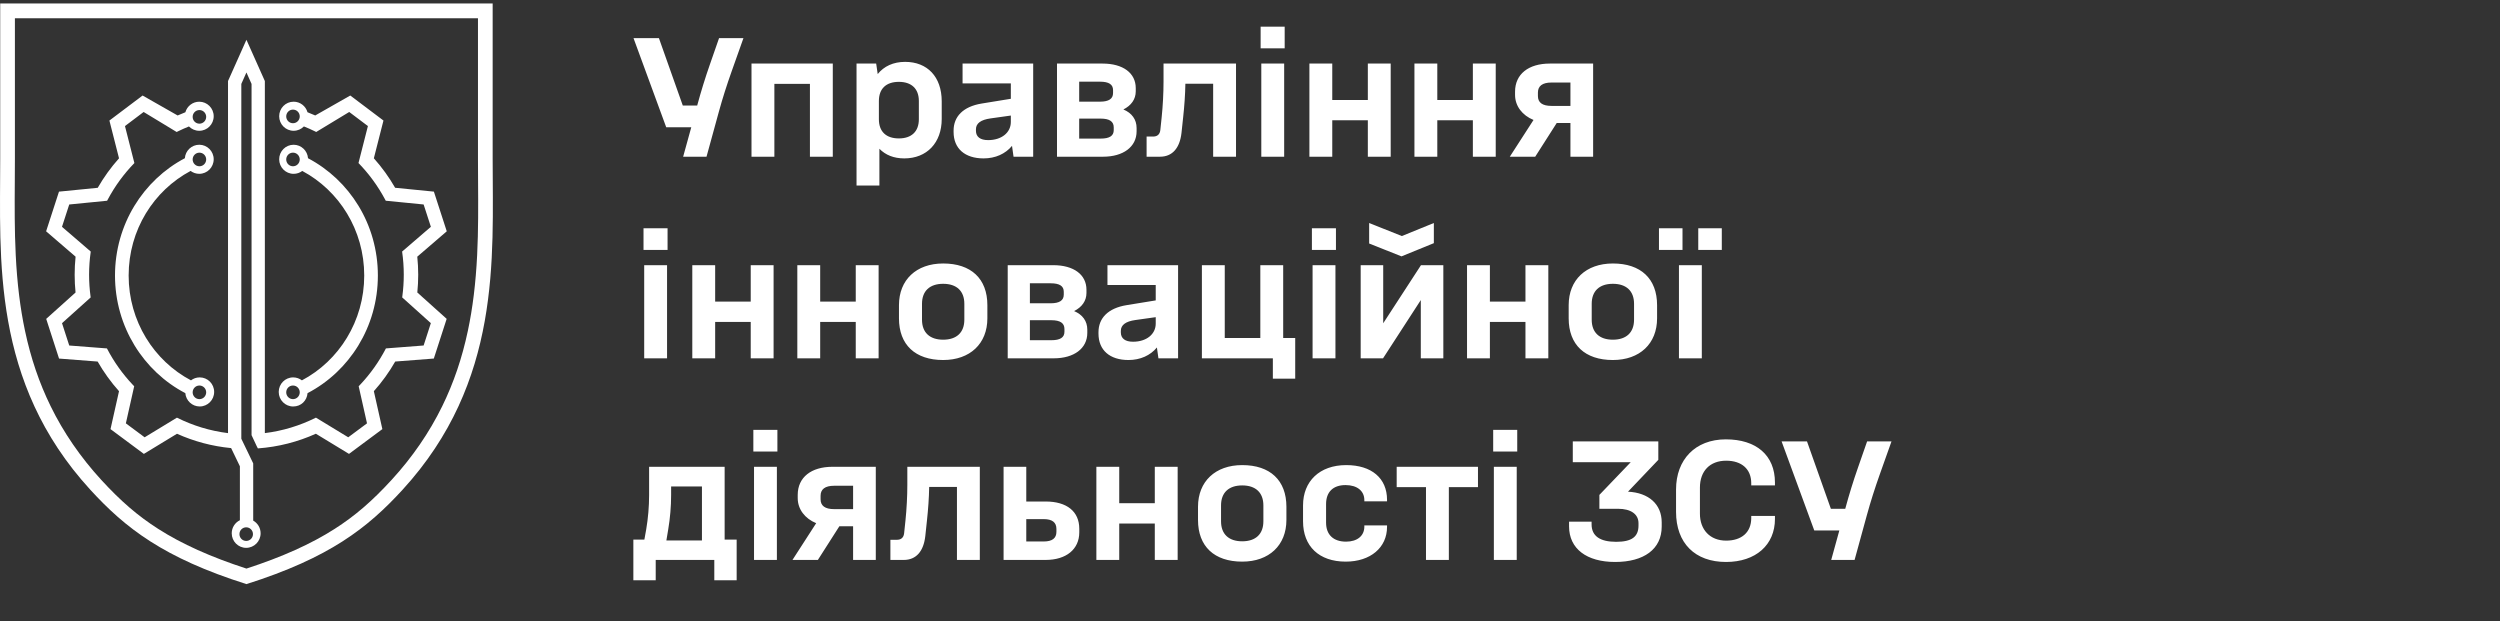 <svg width="310" height="77" viewBox="0 0 310 77" fill="none" xmlns="http://www.w3.org/2000/svg">
<rect x="0" y="0" width="310" height="77" fill="#333333" stroke="none"/>
<g clip-path="url(#clip0_4540_33300)">
<path d="M59.268 2.267V19.684C59.268 20.621 59.274 21.552 59.281 22.537C59.301 25.479 59.321 28.522 59.166 31.636C58.992 35.13 58.615 38.199 58.016 41.019C57.295 44.416 56.253 47.479 54.831 50.38C53.239 53.632 51.133 56.697 48.572 59.492C46.142 62.144 44.025 63.966 41.494 65.585C38.574 67.452 34.993 69.063 30.558 70.504C26.123 69.063 22.542 67.452 19.622 65.585C17.091 63.966 14.974 62.144 12.544 59.492C9.983 56.697 7.877 53.632 6.285 50.38C4.863 47.479 3.821 44.416 3.1 41.019C2.501 38.199 2.124 35.13 1.951 31.636C1.795 28.522 1.816 25.48 1.835 22.537C1.842 21.552 1.848 20.621 1.848 19.684V2.267H59.268M61.09 0.432H0.026V19.684C0.026 32.025 -1.086 47.321 11.205 60.736C15.541 65.468 20.261 69.167 30.552 72.428V72.432C30.552 72.432 30.556 72.43 30.558 72.43C30.56 72.43 30.561 72.431 30.563 72.432V72.428C40.855 69.167 45.575 65.468 49.911 60.736C62.202 47.321 61.09 32.025 61.09 19.684V0.432H61.09Z" fill="white"/>
<path d="M24.707 17.949C23.763 17.949 22.99 18.685 22.922 19.618C17.779 22.325 14.26 27.824 14.26 34.168C14.26 40.513 17.806 46.053 22.98 48.749C23.055 49.675 23.825 50.402 24.764 50.402C25.753 50.402 26.555 49.595 26.555 48.599C26.555 47.603 25.753 46.796 24.764 46.796C24.356 46.796 23.981 46.933 23.68 47.164C19.092 44.742 15.952 39.833 15.952 34.168C15.952 28.503 19.071 23.625 23.635 21.195C23.934 21.42 24.305 21.554 24.707 21.554C25.697 21.554 26.498 20.746 26.498 19.75C26.498 18.755 25.697 17.947 24.707 17.947V17.949H24.707ZM24.728 20.618C24.265 20.618 23.889 20.24 23.889 19.773C23.889 19.307 24.265 18.929 24.728 18.929C25.191 18.929 25.567 19.307 25.567 19.773C25.567 20.24 25.191 20.618 24.728 20.618ZM24.728 49.494C24.265 49.494 23.889 49.116 23.889 48.649C23.889 48.183 24.265 47.804 24.728 47.804C25.191 47.804 25.567 48.183 25.567 48.649C25.567 49.116 25.191 49.494 24.728 49.494Z" fill="white"/>
<path d="M36.409 17.949C35.42 17.949 34.618 18.756 34.618 19.752C34.618 20.748 35.42 21.555 36.409 21.555C36.811 21.555 37.182 21.422 37.481 21.197C42.045 23.626 45.164 28.523 45.164 34.169C45.164 39.816 42.025 44.744 37.436 47.165C37.135 46.935 36.76 46.797 36.352 46.797C35.363 46.797 34.562 47.605 34.562 48.6C34.562 49.596 35.363 50.404 36.352 50.404C37.341 50.404 38.06 49.676 38.136 48.751C43.31 46.054 46.856 40.538 46.856 34.17C46.856 27.802 43.337 22.327 38.194 19.62C38.127 18.687 37.353 17.95 36.409 17.95V17.949H36.409ZM36.33 20.618C35.866 20.618 35.491 20.24 35.491 19.773C35.491 19.307 35.866 18.928 36.33 18.928C36.793 18.928 37.169 19.307 37.169 19.773C37.169 20.24 36.793 20.618 36.33 20.618ZM36.33 49.493C35.866 49.493 35.491 49.115 35.491 48.649C35.491 48.182 35.866 47.804 36.33 47.804C36.793 47.804 37.169 48.182 37.169 48.649C37.169 49.115 36.793 49.493 36.33 49.493Z" fill="white"/>
<path d="M30.558 4.933L29.654 6.959L28.274 10.049H28.274V53.707C26.044 53.431 23.93 52.779 21.995 51.816H21.994C21.977 51.807 21.959 51.798 21.942 51.788L20.158 52.873L17.934 54.225L15.607 52.495L16.177 49.952L16.639 47.895C16.575 47.829 16.511 47.763 16.448 47.696C15.199 46.373 14.131 44.875 13.282 43.244C13.275 43.23 13.268 43.218 13.261 43.204L11.193 43.045L8.585 42.843L7.69 40.073L9.669 38.294L11.244 36.88C11.238 36.837 11.232 36.794 11.226 36.751C11.108 35.874 11.047 34.979 11.047 34.069C11.047 33.107 11.115 32.162 11.247 31.237C11.249 31.222 11.251 31.209 11.253 31.195L9.672 29.833L7.687 28.126L8.585 25.357L11.191 25.099L13.283 24.892C13.314 24.831 13.347 24.77 13.38 24.709C14.259 23.064 15.362 21.558 16.649 20.234L16.664 20.218L16.152 18.209L15.496 15.632L17.812 13.886L20.123 15.286L21.906 16.368C21.967 16.337 22.028 16.307 22.088 16.277C22.526 16.061 22.975 15.863 23.43 15.68C23.755 16.012 24.207 16.218 24.707 16.218C25.696 16.218 26.498 15.411 26.498 14.415C26.498 13.419 25.696 12.612 24.707 12.612C23.889 12.612 23.199 13.165 22.985 13.92C22.662 14.045 22.343 14.178 22.028 14.319L17.681 11.845L13.566 14.948L14.759 19.63C13.758 20.749 12.872 21.974 12.12 23.287L7.314 23.763L5.718 28.683L9.372 31.828C9.296 32.565 9.258 33.313 9.258 34.07C9.258 34.827 9.296 35.547 9.368 36.27L5.729 39.54L7.321 44.462L12.108 44.833C12.864 46.152 13.753 47.383 14.758 48.508L13.703 53.211L17.839 56.284L21.948 53.785C24.03 54.724 26.288 55.337 28.659 55.563L29.747 57.819V64.505C29.148 64.797 28.734 65.414 28.734 66.129C28.734 67.125 29.536 67.933 30.525 67.933C31.514 67.933 32.316 67.125 32.316 66.129C32.316 65.452 31.945 64.863 31.397 64.555V57.461H31.398L29.924 54.404V10.406L30.558 8.985L31.193 10.407V53.958L31.841 55.342L31.976 55.602C34.522 55.417 36.945 54.785 39.167 53.783L43.276 56.283L47.413 53.209L46.357 48.507C47.363 47.382 48.252 46.151 49.007 44.831L53.794 44.46L55.387 39.538L51.747 36.268C51.82 35.545 51.858 34.811 51.858 34.068C51.858 33.325 51.819 32.563 51.743 31.827L55.398 28.682L53.802 23.761L48.996 23.285C48.244 21.973 47.357 20.748 46.357 19.628L47.549 14.946L43.435 11.844L39.088 14.317C38.773 14.177 38.453 14.043 38.13 13.918C37.917 13.163 37.227 12.61 36.409 12.61C35.42 12.61 34.618 13.418 34.618 14.413C34.618 15.409 35.42 16.217 36.409 16.217C36.908 16.217 37.36 16.01 37.685 15.678C38.142 15.861 38.589 16.059 39.028 16.275C39.089 16.305 39.149 16.336 39.209 16.366L40.993 15.285L43.304 13.885L45.62 15.631L44.964 18.208L44.452 20.217C44.456 20.222 44.462 20.227 44.467 20.232C45.753 21.557 46.856 23.062 47.736 24.707C47.769 24.768 47.801 24.83 47.832 24.891L49.925 25.097L52.53 25.355L53.428 28.124L51.444 29.832L49.862 31.193C49.864 31.207 49.867 31.221 49.868 31.235C50 32.16 50.068 33.106 50.068 34.068C50.068 34.977 50.007 35.872 49.889 36.749C49.884 36.793 49.877 36.835 49.871 36.878L51.446 38.292L53.425 40.071L52.53 42.841L49.922 43.043L47.854 43.203C47.848 43.216 47.84 43.229 47.833 43.242C46.984 44.873 45.916 46.371 44.667 47.695C44.604 47.761 44.541 47.828 44.476 47.893L44.938 49.951L45.508 52.494L43.181 54.224L40.957 52.871L39.174 51.787C39.156 51.796 39.138 51.806 39.121 51.814H39.12C37.186 52.777 35.071 53.429 32.842 53.705V10.049H32.841L31.462 6.959L30.558 4.933ZM36.33 15.28C35.867 15.28 35.491 14.902 35.491 14.435C35.491 13.969 35.867 13.591 36.33 13.591C36.793 13.591 37.169 13.969 37.169 14.435C37.169 14.902 36.793 15.28 36.33 15.28ZM24.728 15.336C24.265 15.336 23.889 14.958 23.889 14.492C23.889 14.025 24.265 13.647 24.728 13.647C25.191 13.647 25.567 14.025 25.567 14.492C25.567 14.958 25.191 15.336 24.728 15.336ZM30.529 67.076C30.066 67.076 29.691 66.698 29.691 66.231C29.691 65.765 30.066 65.387 30.529 65.387C30.993 65.387 31.368 65.765 31.368 66.231C31.368 66.698 30.993 67.076 30.529 67.076Z" fill="white"/>
</g>
<path d="M78.557 4.732H81.707L84.668 13.09H86.453L86.474 13.006C86.915 11.368 87.461 9.604 88.028 7.987L89.162 4.732H92.186L90.716 8.869C90.149 10.465 89.582 12.229 89.141 13.846L87.608 19.432H84.71L85.718 15.778H82.61L78.557 4.732ZM93.186 7.882H103.266V19.432H100.431V10.402H96.022V19.432H93.186V7.882ZM112.132 19.642C110.83 19.642 109.801 19.222 109.045 18.445V23.002H106.21V7.882H108.646L108.835 9.184C109.612 8.218 110.767 7.672 112.237 7.672C114.988 7.672 116.773 9.52 116.773 12.565V14.749C116.773 17.71 114.925 19.642 112.132 19.642ZM108.982 14.791C108.982 16.303 109.864 17.164 111.46 17.164C113.035 17.164 113.938 16.303 113.938 14.791V12.523C113.938 11.011 113.035 10.15 111.46 10.15C109.864 10.15 108.982 11.011 108.982 12.523V14.791ZM121.962 19.642C119.652 19.642 118.245 18.424 118.245 16.366V16.198C118.245 14.455 119.421 13.216 121.731 12.838L125.343 12.25V10.339H119.358V7.882H128.115V19.432H125.679L125.49 18.088C124.671 19.075 123.432 19.642 121.962 19.642ZM121.017 16.219C121.017 16.975 121.563 17.374 122.529 17.374C124.188 17.374 125.343 16.45 125.343 15.127V14.329L122.802 14.686C121.626 14.854 121.017 15.295 121.017 16.03V16.219ZM131.068 19.432V7.882H136.717C139.258 7.882 140.833 9.058 140.833 10.927V11.326C140.833 12.313 140.266 13.09 139.3 13.573C140.35 14.014 140.938 14.812 140.938 15.883V16.282C140.938 18.214 139.279 19.432 136.78 19.432H131.068ZM133.819 17.185H136.486C137.578 17.185 138.103 16.849 138.103 16.135V15.799C138.103 15.064 137.578 14.707 136.486 14.707H133.819V17.185ZM133.819 12.607H136.402C137.494 12.607 138.019 12.25 138.019 11.536V11.179C138.019 10.465 137.494 10.129 136.402 10.129H133.819V12.607ZM142.178 19.432V16.933H142.997C143.459 16.933 143.816 16.702 143.879 16.135L144.047 14.539C144.194 13.111 144.278 11.536 144.278 10.108V7.882H153.266V19.432H150.431V10.381H146.987C146.966 11.725 146.861 13.174 146.714 14.518L146.504 16.492C146.294 18.34 145.391 19.432 143.837 19.432H142.178ZM156.402 7.882H159.237V19.432H156.402V7.882ZM156.318 5.992V3.304H159.3V5.992H156.318ZM162.366 7.882H165.201V12.397H169.611V7.882H172.446V19.432H169.611V14.917H165.201V19.432H162.366V7.882ZM175.39 7.882H178.225V12.397H182.635V7.882H185.47V19.432H182.635V14.917H178.225V19.432H175.39V7.882ZM190.156 14.875C188.77 14.308 187.867 13.153 187.867 11.767V11.368C187.867 9.184 189.547 7.882 192.172 7.882H197.548V19.432H194.734V15.253H193.033L190.366 19.432H187.216L190.156 14.875ZM190.702 11.914C190.702 12.712 191.248 13.132 192.382 13.132H194.734V10.234H192.382C191.248 10.234 190.702 10.675 190.702 11.473V11.914ZM79.88 32.882H82.715V44.432H79.88V32.882ZM79.796 30.992V28.304H82.778V30.992H79.796ZM85.845 32.882H88.68V37.397H93.09V32.882H95.925V44.432H93.09V39.917H88.68V44.432H85.845V32.882ZM98.868 32.882H101.703V37.397H106.113V32.882H108.948V44.432H106.113V39.917H101.703V44.432H98.868V32.882ZM116.953 44.642C113.488 44.642 111.472 42.752 111.472 39.476V37.838C111.472 34.709 113.614 32.672 116.953 32.672C120.418 32.672 122.434 34.562 122.434 37.838V39.476C122.434 42.605 120.292 44.642 116.953 44.642ZM114.328 39.644C114.328 41.219 115.273 42.122 116.953 42.122C118.633 42.122 119.578 41.219 119.578 39.644V37.67C119.578 36.095 118.633 35.192 116.953 35.192C115.273 35.192 114.328 36.095 114.328 37.67V39.644ZM124.956 44.432V32.882H130.605C133.146 32.882 134.721 34.058 134.721 35.927V36.326C134.721 37.313 134.154 38.09 133.188 38.573C134.238 39.014 134.826 39.812 134.826 40.883V41.282C134.826 43.214 133.167 44.432 130.668 44.432H124.956ZM127.707 42.185H130.374C131.466 42.185 131.991 41.849 131.991 41.135V40.799C131.991 40.064 131.466 39.707 130.374 39.707H127.707V42.185ZM127.707 37.607H130.29C131.382 37.607 131.907 37.25 131.907 36.536V36.179C131.907 35.465 131.382 35.129 130.29 35.129H127.707V37.607ZM139.929 44.642C137.619 44.642 136.212 43.424 136.212 41.366V41.198C136.212 39.455 137.388 38.216 139.698 37.838L143.31 37.25V35.339H137.325V32.882H146.082V44.432H143.646L143.457 43.088C142.638 44.075 141.399 44.642 139.929 44.642ZM138.984 41.219C138.984 41.975 139.53 42.374 140.496 42.374C142.155 42.374 143.31 41.45 143.31 40.127V39.329L140.769 39.686C139.593 39.854 138.984 40.295 138.984 41.03V41.219ZM149.035 44.432V32.882H151.87V41.912H156.28V32.882H159.115V41.912H160.606V46.952H157.834V44.432H149.035ZM162.76 32.882H165.595V44.432H162.76V32.882ZM162.676 30.992V28.304H165.658V30.992H162.676ZM168.725 44.432V32.882H171.518V35.969V40.085L176.201 32.882H178.973V44.432H176.18V41.324V37.208L171.497 44.432H168.725ZM169.775 30.194V27.653L173.828 29.27L177.797 27.653V30.152L173.786 31.79L169.775 30.194ZM181.912 32.882H184.747V37.397H189.157V32.882H191.992V44.432H189.157V39.917H184.747V44.432H181.912V32.882ZM199.997 44.642C196.532 44.642 194.516 42.752 194.516 39.476V37.838C194.516 34.709 196.658 32.672 199.997 32.672C203.462 32.672 205.478 34.562 205.478 37.838V39.476C205.478 42.605 203.336 44.642 199.997 44.642ZM197.372 39.644C197.372 41.219 198.317 42.122 199.997 42.122C201.677 42.122 202.622 41.219 202.622 39.644V37.67C202.622 36.095 201.677 35.192 199.997 35.192C198.317 35.192 197.372 36.095 197.372 37.67V39.644ZM208.19 32.882H211.025V44.432H208.19V32.882ZM205.712 30.992V28.304H208.631V30.992H205.712ZM210.584 30.992V28.304H213.503V30.992H210.584ZM80.132 65.631C80.363 64.287 80.489 62.775 80.489 61.41V57.882H89.855V66.912H91.346V71.952H88.574V69.432H81.308V71.952H78.536V66.912H79.901L80.132 65.631ZM82.631 67.017H87.041V60.318H83.219V61.389C83.219 62.775 83.093 64.266 82.862 65.631L82.631 67.017ZM93.499 57.882H96.334V69.432H93.499V57.882ZM93.415 55.992V53.304H96.397V55.992H93.415ZM101.206 64.875C99.82 64.308 98.917 63.153 98.917 61.767V61.368C98.917 59.184 100.597 57.882 103.222 57.882H108.598V69.432H105.784V65.253H104.083L101.416 69.432H98.266L101.206 64.875ZM101.752 61.914C101.752 62.712 102.298 63.132 103.432 63.132H105.784V60.234H103.432C102.298 60.234 101.752 60.675 101.752 61.473V61.914ZM110.409 69.432V66.933H111.228C111.69 66.933 112.047 66.702 112.11 66.135L112.278 64.539C112.425 63.111 112.509 61.536 112.509 60.108V57.882H121.497V69.432H118.662V60.381H115.218C115.197 61.725 115.092 63.174 114.945 64.518L114.735 66.492C114.525 68.34 113.622 69.432 112.068 69.432H110.409ZM124.444 69.432V57.882H127.258V62.187H129.652C132.298 62.187 133.831 63.426 133.831 65.568V66.009C133.831 68.109 132.214 69.432 129.652 69.432H124.444ZM127.258 67.143H129.421C130.471 67.143 130.996 66.744 130.996 65.946V65.589C130.996 64.77 130.471 64.371 129.421 64.371H127.258V67.143ZM135.95 57.882H138.785V62.397H143.195V57.882H146.03V69.432H143.195V64.917H138.785V69.432H135.95V57.882ZM154.034 69.642C150.569 69.642 148.553 67.752 148.553 64.476V62.838C148.553 59.709 150.695 57.672 154.034 57.672C157.499 57.672 159.515 59.562 159.515 62.838V64.476C159.515 67.605 157.373 69.642 154.034 69.642ZM151.409 64.644C151.409 66.219 152.354 67.122 154.034 67.122C155.714 67.122 156.659 66.219 156.659 64.644V62.67C156.659 61.095 155.714 60.192 154.034 60.192C152.354 60.192 151.409 61.095 151.409 62.67V64.644ZM161.577 62.67C161.577 59.688 163.614 57.672 166.932 57.672C170.061 57.672 171.993 59.289 171.993 61.977V62.166H169.179V62.019C169.179 60.885 168.297 60.15 166.848 60.15C165.294 60.15 164.433 61.011 164.433 62.502V64.812C164.433 66.303 165.336 67.164 166.911 67.164C168.297 67.164 169.179 66.45 169.179 65.295V65.148H171.993V65.337C171.993 67.899 169.935 69.642 166.869 69.642C163.551 69.642 161.577 67.731 161.577 64.644V62.67ZM183.269 57.882V60.402H179.657V69.432H176.822V60.402H173.189V57.882H183.269ZM185.239 57.882H188.074V69.432H185.239V57.882ZM185.155 55.992V53.304H188.137V55.992H185.155ZM200.276 69.684C196.748 69.684 194.564 68.046 194.564 65.274V64.686H197.357V65.022C197.357 66.471 198.407 67.185 200.402 67.185C202.313 67.185 203.174 66.576 203.174 65.169V64.875C203.174 63.762 202.229 63.09 200.654 63.09H198.323V61.368L202.208 57.315H195.026V54.732H205.631V57.021L201.872 60.969C204.434 61.095 206.051 62.523 206.051 64.77V65.295C206.051 68.109 203.825 69.684 200.276 69.684ZM207.83 60.696C207.83 57 210.203 54.48 214.004 54.48C217.763 54.48 220.094 56.433 220.094 59.835V60.192H217.154V59.919C217.154 58.176 215.978 57.126 214.046 57.126C212.03 57.126 210.791 58.407 210.791 60.465V63.699C210.791 65.673 212.03 67.038 214.046 67.038C215.936 67.038 217.154 66.03 217.154 64.245V63.972H220.094V64.35C220.094 67.563 217.721 69.684 214.025 69.684C210.182 69.684 207.83 67.353 207.83 63.468V60.696ZM220.917 54.732H224.067L227.028 63.09H228.813L228.834 63.006C229.275 61.368 229.821 59.604 230.388 57.987L231.522 54.732H234.546L233.076 58.869C232.509 60.465 231.942 62.229 231.501 63.846L229.968 69.432H227.07L228.078 65.778H224.97L220.917 54.732Z" fill="white"/>
<defs>
<clipPath id="clip0_4540_33300">
<rect width="61.116" height="72" fill="white" transform="translate(0 0.432)"/>
</clipPath>
</defs>
</svg>
